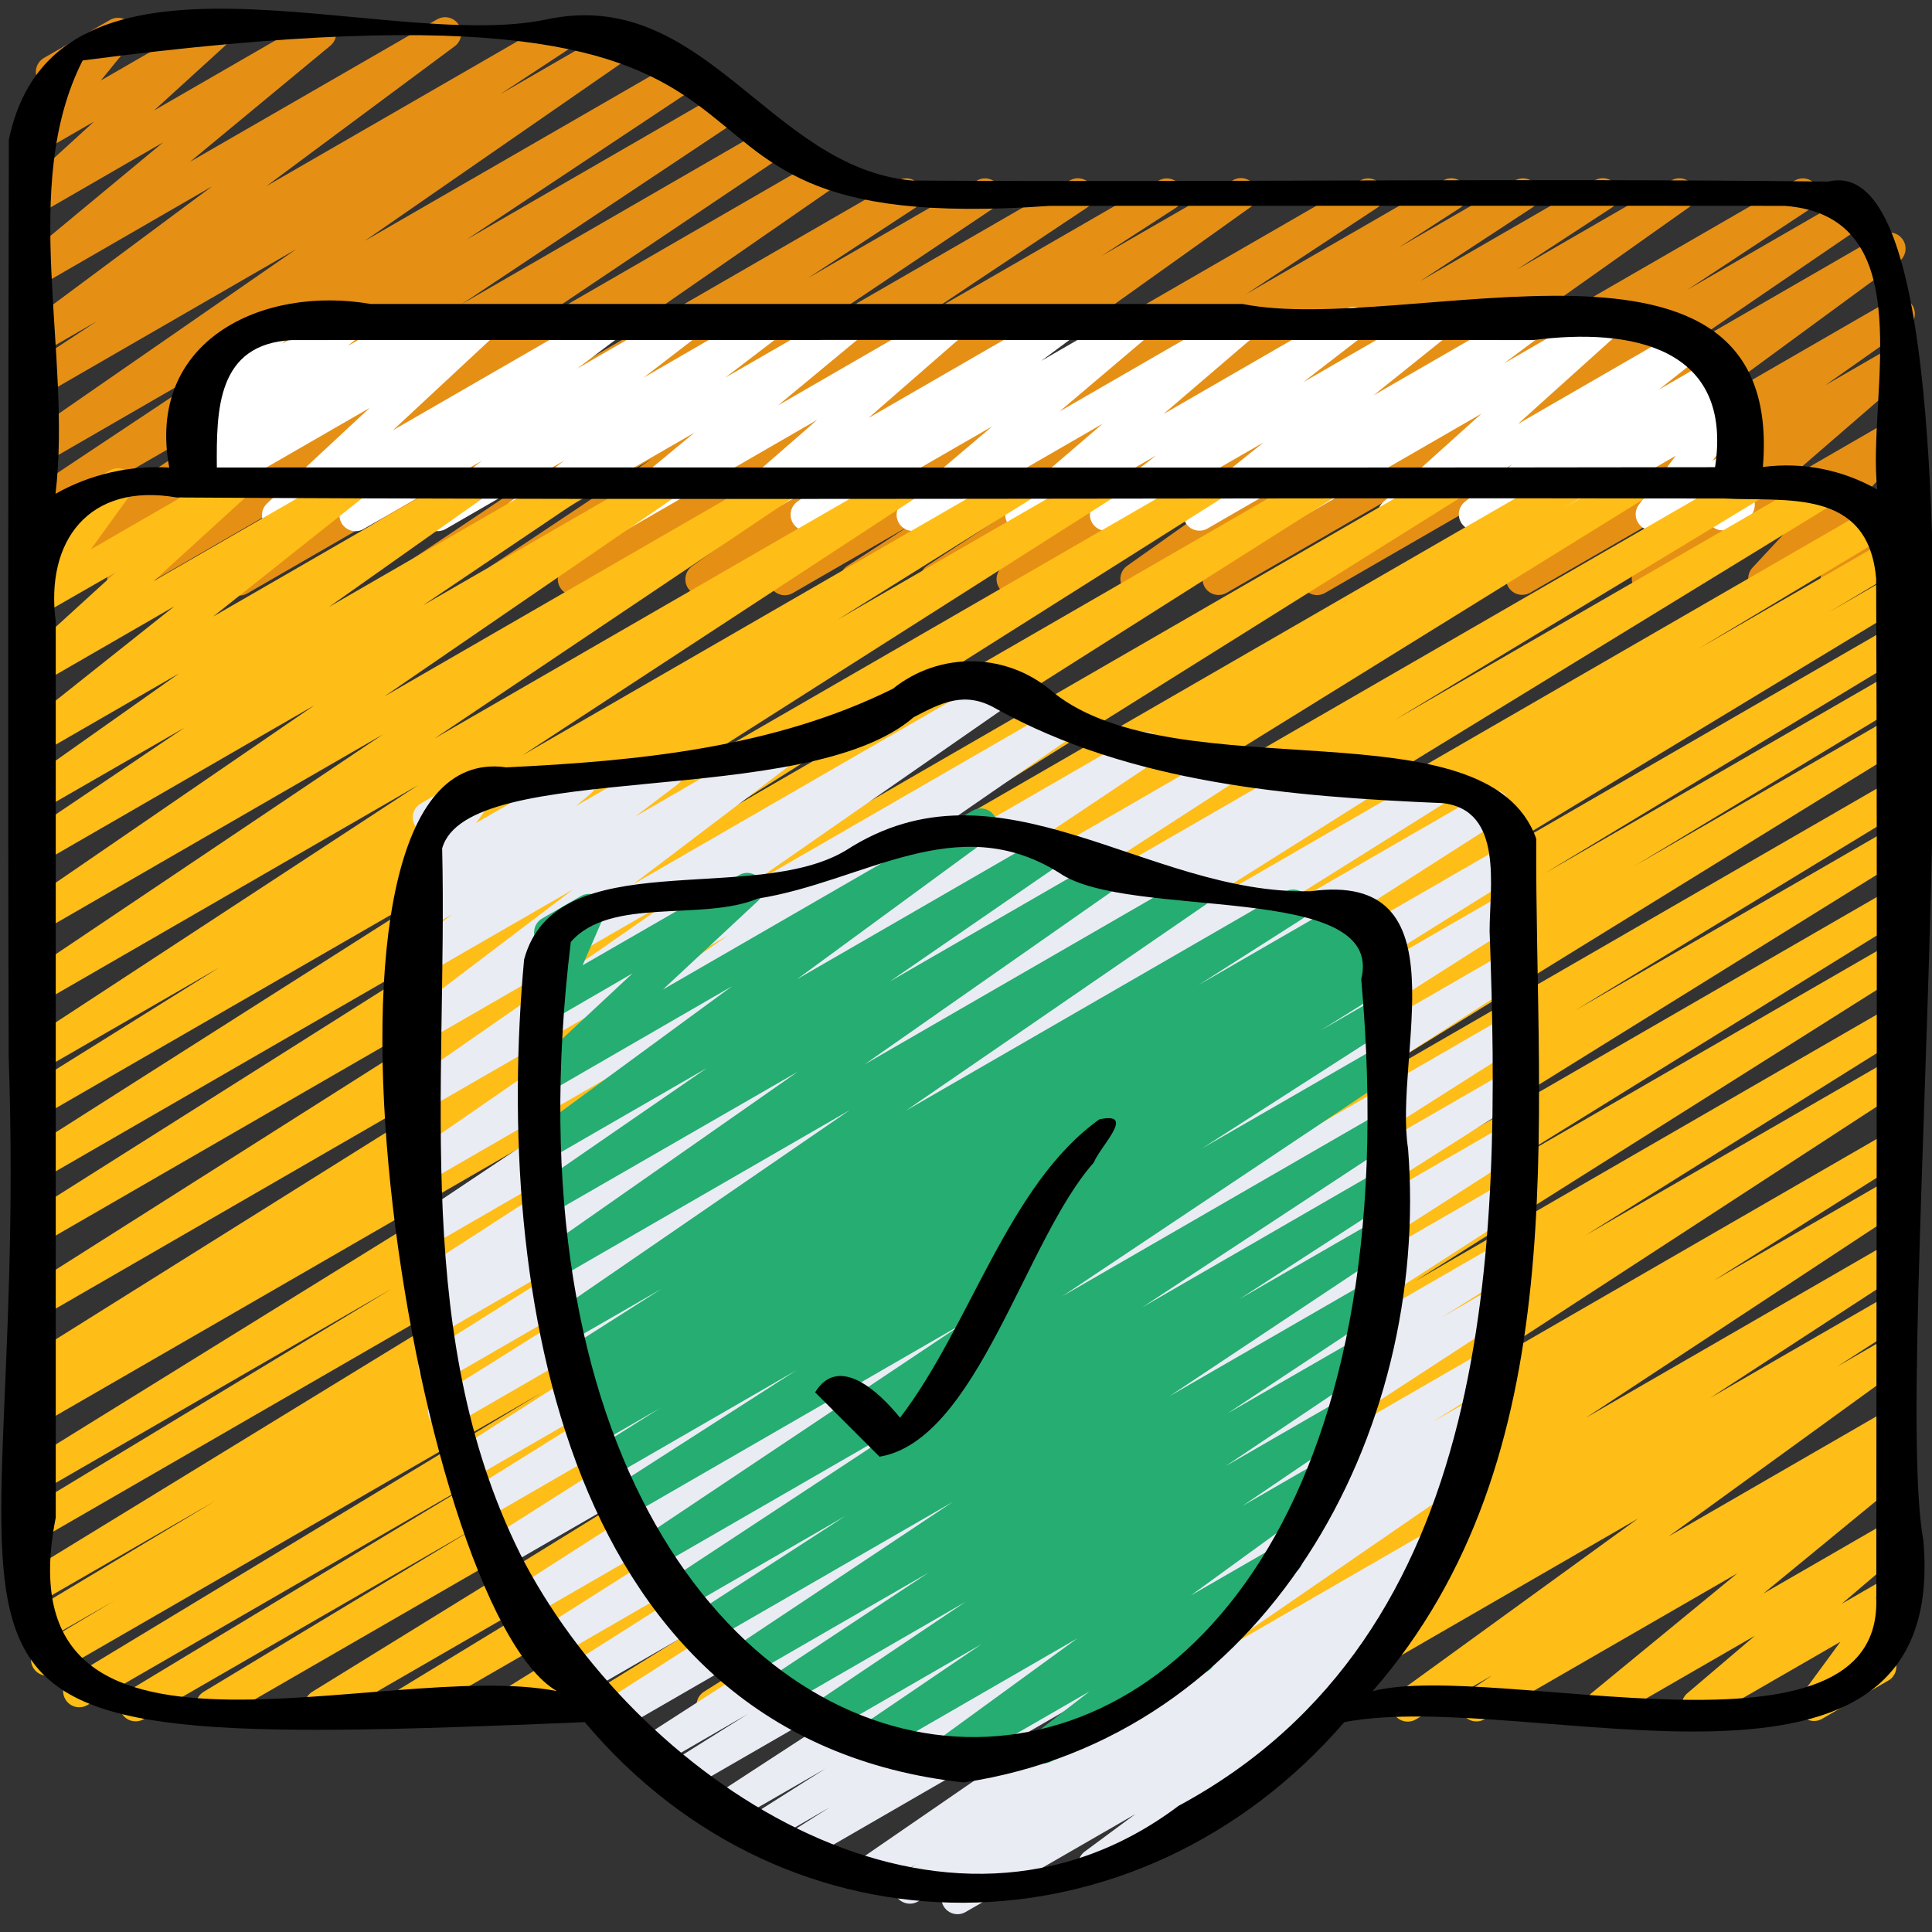 <svg width="56" height="56" viewBox="0 0 56 56" fill="none" xmlns="http://www.w3.org/2000/svg">
<rect x="0" y="0" width="56" height="56" fill="#333333" stroke="none"/>
<g clip-path="url(#clip0_482_369)">
<path d="M3.569 17.267C3.469 17.267 3.372 17.234 3.292 17.175C3.211 17.115 3.152 17.031 3.123 16.936C3.094 16.84 3.097 16.738 3.13 16.644C3.164 16.549 3.227 16.469 3.31 16.413L10.77 11.402L1.195 16.929C1.09 16.989 0.966 17.005 0.849 16.976C0.732 16.946 0.631 16.872 0.567 16.769C0.504 16.667 0.482 16.544 0.508 16.426C0.533 16.308 0.603 16.204 0.703 16.137L8.749 10.779L1.195 15.141C1.09 15.198 0.967 15.214 0.851 15.184C0.735 15.153 0.636 15.08 0.572 14.978C0.509 14.876 0.488 14.754 0.512 14.637C0.537 14.52 0.605 14.416 0.704 14.348L7.439 9.868L1.195 13.475C1.09 13.534 0.968 13.55 0.851 13.521C0.735 13.492 0.635 13.419 0.571 13.318C0.507 13.217 0.484 13.095 0.508 12.977C0.531 12.86 0.598 12.756 0.696 12.687L8.593 7.218L1.195 11.489C1.089 11.553 0.964 11.572 0.844 11.543C0.725 11.513 0.622 11.439 0.558 11.334C0.493 11.23 0.473 11.104 0.5 10.985C0.528 10.865 0.601 10.761 0.705 10.695L2.812 9.308L1.195 10.242C1.092 10.3 0.97 10.317 0.855 10.29C0.74 10.262 0.639 10.191 0.574 10.092C0.509 9.993 0.484 9.873 0.504 9.756C0.525 9.639 0.589 9.535 0.683 9.463L6.15 5.4L1.195 8.261C1.093 8.32 0.974 8.338 0.86 8.312C0.746 8.287 0.645 8.219 0.578 8.123C0.512 8.027 0.483 7.91 0.499 7.794C0.515 7.678 0.574 7.572 0.664 7.498L4.727 4.128L1.195 6.168C1.095 6.223 0.979 6.24 0.868 6.216C0.757 6.192 0.659 6.128 0.591 6.036C0.524 5.944 0.493 5.831 0.503 5.718C0.513 5.605 0.564 5.499 0.647 5.421L2.727 3.523L1.195 4.408C1.1 4.462 0.99 4.481 0.883 4.462C0.776 4.444 0.679 4.388 0.608 4.305C0.538 4.223 0.499 4.118 0.497 4.009C0.496 3.901 0.532 3.795 0.6 3.71L1.54 2.553C1.453 2.558 1.366 2.539 1.289 2.498C1.212 2.457 1.148 2.396 1.103 2.32C1.072 2.267 1.052 2.209 1.044 2.147C1.035 2.086 1.039 2.024 1.055 1.965C1.071 1.905 1.098 1.85 1.136 1.801C1.173 1.752 1.22 1.711 1.273 1.68L3.186 0.579C3.281 0.524 3.391 0.505 3.499 0.523C3.606 0.542 3.704 0.598 3.774 0.68C3.845 0.763 3.884 0.868 3.886 0.977C3.887 1.086 3.85 1.192 3.782 1.277L2.923 2.333L5.998 0.56C6.097 0.505 6.213 0.488 6.324 0.512C6.435 0.536 6.534 0.6 6.601 0.692C6.668 0.783 6.7 0.897 6.69 1.01C6.679 1.123 6.628 1.229 6.546 1.307L4.465 3.202L9.045 0.56C9.146 0.502 9.265 0.484 9.379 0.509C9.493 0.535 9.594 0.602 9.66 0.698C9.727 0.793 9.756 0.911 9.74 1.026C9.725 1.142 9.667 1.248 9.577 1.323L5.507 4.691L12.671 0.56C12.774 0.502 12.896 0.484 13.011 0.512C13.126 0.54 13.226 0.61 13.292 0.71C13.357 0.809 13.382 0.929 13.361 1.046C13.341 1.162 13.277 1.267 13.182 1.339L7.716 5.399L16.103 0.56C16.208 0.501 16.331 0.486 16.448 0.516C16.564 0.546 16.665 0.62 16.728 0.722C16.791 0.825 16.812 0.947 16.787 1.065C16.762 1.183 16.692 1.286 16.593 1.353L14.491 2.736L17.97 0.727C18.074 0.668 18.197 0.652 18.313 0.681C18.429 0.71 18.529 0.783 18.593 0.884C18.657 0.985 18.68 1.107 18.657 1.225C18.633 1.342 18.566 1.446 18.468 1.515L10.57 6.984L19.765 1.68C19.87 1.622 19.993 1.607 20.109 1.637C20.225 1.668 20.324 1.741 20.387 1.843C20.451 1.945 20.472 2.067 20.448 2.184C20.423 2.301 20.355 2.404 20.256 2.473L13.526 6.943L20.946 2.66C21.051 2.601 21.174 2.585 21.29 2.615C21.407 2.645 21.507 2.719 21.57 2.821C21.634 2.922 21.655 3.045 21.631 3.162C21.607 3.28 21.538 3.384 21.439 3.452L13.392 8.809L22.213 3.716C22.318 3.657 22.441 3.641 22.558 3.671C22.674 3.701 22.774 3.774 22.838 3.876C22.901 3.978 22.923 4.101 22.898 4.218C22.874 4.336 22.805 4.439 22.706 4.507L15.253 9.514L23.584 4.704C23.689 4.645 23.812 4.629 23.928 4.658C24.044 4.687 24.144 4.76 24.208 4.861C24.272 4.962 24.295 5.084 24.272 5.202C24.248 5.319 24.181 5.423 24.083 5.492L16.552 10.706L26.047 5.227C26.151 5.17 26.274 5.155 26.39 5.186C26.505 5.216 26.604 5.29 26.667 5.392C26.73 5.493 26.751 5.615 26.726 5.732C26.702 5.849 26.634 5.952 26.536 6.02L23.418 8.061L28.329 5.227C28.434 5.17 28.556 5.156 28.671 5.186C28.786 5.217 28.885 5.29 28.948 5.39C29.01 5.491 29.032 5.612 29.009 5.729C28.986 5.845 28.919 5.948 28.822 6.017L23.725 9.433L31.016 5.227C31.12 5.168 31.244 5.152 31.36 5.182C31.476 5.212 31.576 5.285 31.64 5.387C31.703 5.489 31.725 5.612 31.701 5.729C31.676 5.847 31.607 5.95 31.508 6.018L26.849 9.121L33.6 5.227C33.705 5.17 33.828 5.156 33.943 5.188C34.057 5.219 34.156 5.292 34.218 5.394C34.281 5.496 34.302 5.617 34.278 5.734C34.253 5.85 34.185 5.953 34.087 6.021L31.92 7.423L35.733 5.227C35.837 5.166 35.96 5.147 36.077 5.175C36.194 5.203 36.296 5.275 36.361 5.377C36.426 5.478 36.45 5.6 36.427 5.719C36.404 5.837 36.336 5.941 36.238 6.011L28.467 11.554L39.434 5.227C39.539 5.17 39.661 5.156 39.776 5.187C39.891 5.218 39.99 5.291 40.053 5.392C40.115 5.493 40.137 5.615 40.113 5.731C40.089 5.848 40.022 5.951 39.924 6.019L36.12 8.525L41.84 5.227C41.945 5.168 42.069 5.152 42.185 5.183C42.302 5.213 42.402 5.288 42.465 5.39C42.528 5.493 42.549 5.616 42.523 5.734C42.497 5.852 42.427 5.955 42.327 6.022L40.541 7.176L43.921 5.227C44.026 5.17 44.148 5.155 44.264 5.186C44.379 5.216 44.478 5.29 44.541 5.392C44.604 5.493 44.625 5.615 44.601 5.732C44.576 5.849 44.508 5.952 44.41 6.02L41.16 8.151L46.226 5.227C46.331 5.167 46.456 5.15 46.573 5.18C46.69 5.21 46.791 5.285 46.854 5.388C46.918 5.491 46.939 5.614 46.913 5.733C46.887 5.851 46.816 5.954 46.715 6.021L43.96 7.819L48.45 5.227C48.554 5.169 48.676 5.153 48.791 5.182C48.906 5.211 49.006 5.283 49.07 5.382C49.134 5.482 49.158 5.603 49.136 5.72C49.114 5.837 49.049 5.941 48.953 6.011L41.393 11.366L52.032 5.227C52.137 5.17 52.26 5.155 52.376 5.186C52.491 5.216 52.59 5.29 52.653 5.392C52.715 5.493 52.737 5.615 52.712 5.732C52.688 5.849 52.62 5.952 52.522 6.02L48.907 8.4L53.582 5.701C53.686 5.64 53.81 5.623 53.928 5.651C54.045 5.68 54.147 5.754 54.211 5.856C54.275 5.958 54.298 6.082 54.273 6.2C54.248 6.319 54.178 6.423 54.078 6.491L48.639 10.205L54.534 6.802C54.637 6.743 54.759 6.725 54.876 6.752C54.992 6.78 55.093 6.851 55.158 6.951C55.223 7.051 55.248 7.172 55.226 7.29C55.205 7.407 55.14 7.512 55.043 7.583L48.843 12.133L54.808 8.69C54.912 8.632 55.034 8.616 55.15 8.645C55.266 8.673 55.366 8.745 55.43 8.846C55.494 8.946 55.517 9.067 55.495 9.184C55.473 9.301 55.407 9.406 55.31 9.475L52.902 11.17L54.813 10.067C54.913 10.009 55.032 9.991 55.145 10.016C55.258 10.041 55.358 10.107 55.426 10.201C55.493 10.296 55.523 10.412 55.509 10.527C55.495 10.642 55.439 10.748 55.351 10.824L51.772 13.922L54.819 12.162C54.916 12.106 55.03 12.086 55.141 12.106C55.251 12.127 55.35 12.186 55.42 12.274C55.49 12.362 55.526 12.472 55.522 12.584C55.517 12.696 55.472 12.803 55.395 12.885L53.599 14.815L54.826 14.107C54.92 14.052 55.031 14.032 55.138 14.051C55.245 14.069 55.343 14.124 55.414 14.207C55.484 14.289 55.524 14.394 55.526 14.503C55.528 14.612 55.491 14.718 55.423 14.803L55.061 15.253C55.163 15.253 55.263 15.287 55.344 15.35C55.425 15.412 55.484 15.499 55.51 15.598C55.537 15.697 55.53 15.802 55.491 15.897C55.452 15.992 55.383 16.071 55.294 16.123L53.471 17.174C53.377 17.228 53.266 17.248 53.159 17.23C53.051 17.211 52.954 17.156 52.883 17.073C52.812 16.991 52.772 16.886 52.771 16.777C52.769 16.668 52.805 16.562 52.873 16.477L53.128 16.162L51.372 17.175C51.275 17.231 51.161 17.25 51.052 17.229C50.943 17.208 50.844 17.148 50.775 17.061C50.705 16.974 50.669 16.865 50.673 16.753C50.677 16.642 50.721 16.536 50.797 16.454L52.594 14.522L47.994 17.176C47.894 17.233 47.776 17.25 47.663 17.226C47.551 17.2 47.451 17.135 47.384 17.041C47.318 16.947 47.288 16.831 47.301 16.717C47.314 16.602 47.369 16.497 47.455 16.42L51.033 13.324L44.356 17.178C44.252 17.239 44.128 17.257 44.011 17.229C43.894 17.201 43.792 17.128 43.727 17.026C43.662 16.925 43.639 16.802 43.663 16.684C43.686 16.566 43.755 16.461 43.854 16.392L46.263 14.697L41.963 17.183C41.859 17.242 41.737 17.26 41.621 17.233C41.505 17.205 41.404 17.134 41.339 17.034C41.273 16.934 41.249 16.813 41.27 16.695C41.291 16.578 41.357 16.473 41.453 16.403L47.649 11.854L38.409 17.186C38.304 17.246 38.18 17.264 38.063 17.235C37.945 17.206 37.844 17.133 37.779 17.03C37.715 16.928 37.693 16.805 37.718 16.686C37.742 16.568 37.812 16.464 37.912 16.396L43.352 12.682L35.549 17.187C35.444 17.245 35.32 17.261 35.204 17.231C35.087 17.201 34.987 17.127 34.924 17.024C34.861 16.922 34.84 16.799 34.865 16.682C34.89 16.564 34.959 16.461 35.059 16.393L38.675 14.012L33.174 17.186C33.071 17.246 32.947 17.263 32.831 17.235C32.714 17.206 32.613 17.134 32.548 17.033C32.484 16.932 32.46 16.81 32.483 16.692C32.506 16.575 32.574 16.47 32.671 16.401L40.227 11.048L29.587 17.189C29.481 17.251 29.356 17.268 29.238 17.238C29.12 17.209 29.018 17.134 28.954 17.03C28.891 16.926 28.87 16.802 28.897 16.683C28.924 16.564 28.996 16.46 29.099 16.394L31.864 14.591L27.365 17.19C27.26 17.25 27.136 17.267 27.019 17.237C26.902 17.207 26.801 17.132 26.737 17.029C26.674 16.926 26.653 16.803 26.679 16.685C26.705 16.567 26.776 16.463 26.876 16.396L30.126 14.266L25.059 17.191C24.953 17.256 24.827 17.276 24.706 17.247C24.586 17.218 24.482 17.142 24.417 17.037C24.353 16.931 24.333 16.804 24.362 16.684C24.391 16.564 24.466 16.46 24.572 16.395L26.354 15.242L22.975 17.193C22.87 17.252 22.746 17.268 22.63 17.238C22.514 17.207 22.413 17.133 22.35 17.031C22.287 16.929 22.266 16.806 22.291 16.688C22.316 16.571 22.386 16.467 22.485 16.4L26.288 13.892L20.568 17.194C20.464 17.255 20.341 17.273 20.224 17.245C20.106 17.218 20.005 17.145 19.939 17.044C19.874 16.943 19.851 16.82 19.874 16.702C19.897 16.584 19.965 16.479 20.063 16.41L27.831 10.864L16.863 17.196C16.757 17.255 16.634 17.27 16.517 17.24C16.4 17.209 16.3 17.135 16.237 17.032C16.174 16.93 16.153 16.806 16.179 16.689C16.205 16.571 16.275 16.468 16.375 16.401L18.54 14.995L14.727 17.197C14.622 17.256 14.498 17.273 14.381 17.244C14.264 17.214 14.164 17.14 14.1 17.037C14.036 16.935 14.015 16.812 14.04 16.694C14.065 16.576 14.135 16.472 14.235 16.404L18.888 13.304L12.143 17.199C12.038 17.259 11.914 17.277 11.796 17.248C11.678 17.218 11.577 17.145 11.513 17.042C11.449 16.939 11.427 16.816 11.452 16.697C11.478 16.579 11.548 16.475 11.649 16.407L16.751 12.987L9.453 17.2C9.348 17.259 9.223 17.276 9.106 17.246C8.989 17.216 8.888 17.142 8.825 17.039C8.761 16.936 8.74 16.812 8.766 16.694C8.792 16.576 8.863 16.472 8.964 16.405L12.078 14.367L7.168 17.201C7.064 17.26 6.941 17.277 6.825 17.248C6.709 17.218 6.608 17.146 6.544 17.045C6.48 16.944 6.458 16.822 6.481 16.704C6.504 16.587 6.572 16.483 6.67 16.414L14.194 11.2L3.802 17.203C3.732 17.245 3.651 17.267 3.569 17.267Z" fill="#E59015"/>
<path d="M8.059 15.4C7.966 15.4 7.874 15.372 7.797 15.319C7.719 15.267 7.659 15.192 7.625 15.104C7.59 15.017 7.583 14.922 7.604 14.83C7.625 14.739 7.672 14.656 7.741 14.592L10.715 11.823L5.861 14.623C5.758 14.681 5.637 14.698 5.521 14.671C5.406 14.643 5.306 14.572 5.241 14.473C5.176 14.374 5.151 14.254 5.171 14.137C5.191 14.02 5.255 13.916 5.35 13.844L5.676 13.602C5.576 13.612 5.476 13.589 5.391 13.539C5.305 13.488 5.237 13.41 5.199 13.318C5.16 13.226 5.152 13.124 5.175 13.027C5.199 12.93 5.253 12.843 5.329 12.779L5.766 12.415C5.668 12.444 5.563 12.438 5.468 12.401C5.372 12.364 5.292 12.296 5.239 12.209C5.186 12.121 5.163 12.018 5.174 11.917C5.185 11.815 5.229 11.72 5.3 11.645L5.989 10.916C5.895 10.877 5.817 10.808 5.767 10.72C5.705 10.613 5.689 10.485 5.721 10.366C5.752 10.247 5.83 10.145 5.937 10.083L7.85 8.979C7.947 8.923 8.061 8.904 8.171 8.926C8.28 8.947 8.379 9.007 8.448 9.095C8.517 9.182 8.553 9.292 8.548 9.404C8.544 9.515 8.499 9.622 8.422 9.703L8.18 9.961L9.917 8.96C10.018 8.903 10.136 8.886 10.249 8.912C10.363 8.937 10.462 9.004 10.528 9.099C10.595 9.194 10.624 9.311 10.609 9.426C10.594 9.541 10.537 9.646 10.449 9.722L10.075 10.031L11.935 8.96C12.038 8.902 12.159 8.884 12.274 8.912C12.39 8.94 12.49 9.01 12.555 9.11C12.62 9.209 12.645 9.329 12.625 9.446C12.605 9.562 12.541 9.667 12.446 9.739L12.402 9.771L13.808 8.96C13.907 8.902 14.025 8.882 14.138 8.905C14.251 8.928 14.351 8.992 14.42 9.085C14.489 9.178 14.52 9.293 14.509 9.408C14.498 9.522 14.445 9.629 14.359 9.707L11.387 12.473L17.475 8.96C17.578 8.902 17.698 8.886 17.813 8.914C17.928 8.941 18.027 9.011 18.093 9.11C18.157 9.208 18.183 9.327 18.164 9.444C18.144 9.56 18.081 9.665 17.988 9.737L16.726 10.686L19.713 8.96C19.816 8.902 19.936 8.886 20.05 8.913C20.165 8.94 20.265 9.01 20.33 9.108C20.395 9.205 20.421 9.324 20.403 9.44C20.384 9.556 20.323 9.661 20.23 9.734L18.652 10.947L22.091 8.96C22.194 8.902 22.314 8.886 22.428 8.913C22.543 8.94 22.643 9.01 22.708 9.108C22.773 9.205 22.799 9.324 22.781 9.44C22.762 9.556 22.701 9.661 22.608 9.734L21.021 10.947L24.469 8.96C24.57 8.903 24.689 8.886 24.803 8.911C24.916 8.937 25.015 9.004 25.082 9.1C25.148 9.195 25.177 9.312 25.162 9.427C25.147 9.542 25.089 9.648 25 9.723L22.55 11.752L27.386 8.96C27.486 8.903 27.604 8.885 27.717 8.909C27.83 8.934 27.93 9 27.997 9.094C28.064 9.188 28.094 9.303 28.081 9.418C28.068 9.533 28.013 9.639 27.926 9.715L25.17 12.118L30.642 8.96C30.745 8.902 30.867 8.884 30.982 8.912C31.098 8.94 31.198 9.01 31.263 9.11C31.328 9.209 31.353 9.329 31.333 9.446C31.312 9.562 31.248 9.667 31.154 9.739L30.18 10.461L32.781 8.96C32.881 8.903 33 8.885 33.113 8.91C33.227 8.935 33.326 9.002 33.393 9.097C33.46 9.192 33.489 9.308 33.475 9.423C33.46 9.539 33.404 9.644 33.315 9.72L30.712 11.926L35.851 8.96C35.952 8.903 36.07 8.885 36.183 8.911C36.296 8.936 36.395 9.002 36.462 9.096C36.529 9.191 36.559 9.307 36.545 9.422C36.531 9.536 36.475 9.642 36.388 9.718L33.723 12.002L38.994 8.96C39.096 8.9 39.218 8.882 39.333 8.909C39.449 8.935 39.55 9.005 39.616 9.103C39.682 9.201 39.708 9.321 39.689 9.438C39.67 9.555 39.608 9.661 39.514 9.733L37.774 11.079L41.447 8.96C41.549 8.903 41.669 8.885 41.783 8.912C41.896 8.938 41.996 9.006 42.062 9.103C42.128 9.199 42.156 9.317 42.139 9.432C42.123 9.548 42.063 9.653 41.973 9.727L39.812 11.46L44.147 8.96C44.25 8.902 44.371 8.885 44.486 8.913C44.601 8.941 44.701 9.011 44.766 9.11C44.831 9.208 44.856 9.328 44.836 9.445C44.816 9.561 44.753 9.666 44.659 9.738L43.588 10.537L46.319 8.96C46.418 8.906 46.533 8.89 46.644 8.915C46.754 8.94 46.851 9.004 46.918 9.095C46.985 9.186 47.016 9.298 47.006 9.411C46.996 9.523 46.946 9.629 46.865 9.707L43.999 12.288L48.928 9.443C49.03 9.385 49.15 9.368 49.264 9.395C49.378 9.422 49.478 9.491 49.543 9.588C49.609 9.685 49.636 9.803 49.618 9.918C49.601 10.034 49.541 10.139 49.45 10.213L48.078 11.297L49.758 10.326C49.86 10.266 49.981 10.248 50.097 10.274C50.213 10.3 50.314 10.369 50.381 10.467C50.447 10.565 50.474 10.685 50.455 10.802C50.437 10.919 50.374 11.025 50.281 11.098L50.044 11.284L50.092 11.257C50.185 11.204 50.294 11.184 50.4 11.202C50.505 11.219 50.602 11.273 50.673 11.353C50.744 11.433 50.785 11.536 50.79 11.643C50.794 11.75 50.762 11.855 50.698 11.941L49.635 13.357L50.152 13.057C50.233 13.01 50.327 12.989 50.421 12.996C50.514 13.003 50.604 13.038 50.677 13.097C50.751 13.155 50.805 13.235 50.832 13.325C50.86 13.415 50.859 13.511 50.831 13.601L50.632 14.234C50.703 14.275 50.761 14.334 50.801 14.404C50.863 14.511 50.88 14.639 50.847 14.758C50.816 14.877 50.737 14.979 50.631 15.041L50.164 15.31C50.083 15.357 49.989 15.378 49.895 15.371C49.801 15.364 49.712 15.329 49.638 15.27C49.565 15.212 49.511 15.132 49.483 15.042C49.456 14.952 49.456 14.856 49.484 14.766L49.578 14.464L48.111 15.31C48.018 15.364 47.91 15.384 47.803 15.367C47.697 15.35 47.6 15.296 47.529 15.216C47.458 15.136 47.416 15.033 47.412 14.925C47.407 14.818 47.44 14.712 47.505 14.626L48.571 13.211L44.931 15.312C44.829 15.371 44.708 15.389 44.594 15.362C44.479 15.336 44.379 15.267 44.313 15.17C44.246 15.072 44.22 14.954 44.237 14.837C44.255 14.721 44.316 14.616 44.408 14.542L44.644 14.356L42.984 15.313C42.882 15.372 42.761 15.39 42.647 15.363C42.532 15.337 42.432 15.268 42.366 15.171C42.3 15.073 42.273 14.954 42.29 14.838C42.308 14.722 42.369 14.617 42.461 14.543L43.839 13.459L40.622 15.315C40.523 15.369 40.408 15.385 40.297 15.361C40.187 15.336 40.09 15.272 40.023 15.181C39.956 15.089 39.925 14.977 39.935 14.864C39.945 14.752 39.995 14.647 40.076 14.569L42.942 11.989L37.168 15.322C37.065 15.38 36.944 15.397 36.829 15.369C36.714 15.341 36.614 15.271 36.549 15.172C36.484 15.073 36.459 14.954 36.479 14.837C36.498 14.721 36.562 14.616 36.656 14.544L37.73 13.742L34.993 15.323C34.891 15.379 34.772 15.396 34.659 15.369C34.545 15.342 34.446 15.274 34.38 15.178C34.315 15.082 34.287 14.965 34.304 14.85C34.32 14.735 34.379 14.63 34.468 14.556L36.627 12.822L32.293 15.321C32.191 15.38 32.07 15.399 31.954 15.372C31.838 15.346 31.737 15.276 31.671 15.178C31.605 15.08 31.579 14.96 31.598 14.843C31.617 14.726 31.68 14.62 31.773 14.548L33.512 13.201L29.837 15.323C29.736 15.381 29.617 15.399 29.503 15.374C29.39 15.35 29.29 15.283 29.222 15.188C29.155 15.093 29.126 14.976 29.14 14.861C29.155 14.745 29.212 14.639 29.3 14.564L31.964 12.28L26.693 15.325C26.592 15.384 26.473 15.404 26.358 15.379C26.243 15.354 26.142 15.287 26.074 15.192C26.007 15.096 25.978 14.978 25.993 14.861C26.009 14.745 26.067 14.639 26.158 14.564L28.762 12.357L23.613 15.326C23.51 15.385 23.389 15.402 23.273 15.374C23.158 15.347 23.058 15.276 22.993 15.177C22.928 15.078 22.903 14.958 22.923 14.841C22.943 14.724 23.007 14.619 23.102 14.548L24.078 13.824L21.472 15.327C21.372 15.386 21.253 15.405 21.14 15.38C21.026 15.356 20.925 15.29 20.858 15.195C20.79 15.101 20.76 14.985 20.774 14.869C20.788 14.754 20.844 14.647 20.932 14.571L23.687 12.169L18.212 15.33C18.111 15.39 17.991 15.409 17.876 15.384C17.761 15.358 17.66 15.291 17.593 15.195C17.526 15.098 17.497 14.98 17.514 14.864C17.53 14.747 17.589 14.641 17.68 14.567L20.131 12.539L15.292 15.332C15.189 15.39 15.069 15.406 14.954 15.379C14.84 15.352 14.74 15.282 14.675 15.185C14.61 15.087 14.584 14.968 14.602 14.852C14.621 14.736 14.682 14.631 14.775 14.558L16.361 13.345L12.913 15.336C12.81 15.393 12.69 15.41 12.575 15.383C12.461 15.356 12.361 15.286 12.296 15.188C12.23 15.091 12.204 14.972 12.223 14.856C12.242 14.739 12.303 14.635 12.396 14.562L13.973 13.353L10.537 15.335C10.434 15.394 10.313 15.411 10.198 15.384C10.082 15.357 9.982 15.286 9.916 15.188C9.851 15.089 9.825 14.969 9.845 14.852C9.865 14.735 9.929 14.63 10.023 14.558L11.289 13.606L8.293 15.336C8.222 15.378 8.142 15.4 8.059 15.4Z" fill="white"/>
<path d="M6.143 49.905C6.041 49.906 5.942 49.872 5.86 49.81C5.779 49.749 5.72 49.662 5.693 49.564C5.665 49.466 5.671 49.361 5.708 49.267C5.746 49.172 5.814 49.092 5.901 49.039L13.814 44.264L4.149 49.84C4.043 49.896 3.92 49.909 3.804 49.876C3.689 49.844 3.591 49.768 3.53 49.665C3.469 49.561 3.45 49.439 3.477 49.322C3.504 49.205 3.575 49.103 3.675 49.037L14.152 42.71L2.52 49.429C2.414 49.487 2.29 49.501 2.173 49.469C2.057 49.437 1.957 49.361 1.896 49.257C1.834 49.153 1.816 49.029 1.843 48.912C1.871 48.794 1.944 48.692 2.045 48.627L15.695 40.37L1.602 48.506C1.549 48.537 1.491 48.558 1.43 48.566C1.369 48.575 1.308 48.571 1.248 48.556C1.189 48.54 1.133 48.514 1.084 48.477C1.035 48.44 0.994 48.393 0.963 48.341C0.932 48.288 0.912 48.229 0.903 48.169C0.895 48.108 0.898 48.046 0.914 47.987C0.929 47.928 0.956 47.872 0.993 47.823C1.03 47.774 1.076 47.733 1.129 47.702L3.318 46.395L1.248 47.584C1.142 47.641 1.018 47.655 0.902 47.622C0.786 47.59 0.687 47.513 0.626 47.41C0.565 47.306 0.546 47.182 0.574 47.065C0.602 46.948 0.674 46.846 0.775 46.781L6.223 43.514L1.195 46.415C1.089 46.471 0.965 46.485 0.85 46.453C0.734 46.42 0.635 46.345 0.574 46.241C0.513 46.138 0.493 46.015 0.52 45.898C0.548 45.781 0.619 45.679 0.719 45.613L21.944 32.616L1.195 44.596C1.089 44.653 0.965 44.668 0.848 44.636C0.732 44.603 0.632 44.527 0.571 44.423C0.509 44.319 0.49 44.196 0.518 44.078C0.546 43.96 0.618 43.858 0.72 43.793L11.36 37.353L1.195 43.225C1.089 43.282 0.966 43.296 0.851 43.264C0.735 43.232 0.636 43.156 0.575 43.053C0.513 42.951 0.494 42.828 0.52 42.711C0.546 42.594 0.617 42.492 0.716 42.426L21.482 29.567L1.195 41.279C1.088 41.342 0.961 41.36 0.841 41.329C0.721 41.298 0.619 41.221 0.556 41.114C0.493 41.008 0.475 40.88 0.506 40.76C0.537 40.641 0.614 40.538 0.721 40.475L1.194 40.195C1.087 40.259 0.959 40.277 0.838 40.246C0.717 40.215 0.614 40.138 0.55 40.031C0.487 39.923 0.468 39.795 0.499 39.675C0.53 39.554 0.607 39.45 0.714 39.387L19.909 27.365L1.195 38.173C1.09 38.231 0.966 38.246 0.849 38.215C0.733 38.184 0.633 38.109 0.571 38.006C0.509 37.903 0.489 37.78 0.515 37.662C0.541 37.545 0.612 37.442 0.713 37.375L19.084 25.726L1.195 36.055C1.089 36.114 0.965 36.13 0.848 36.099C0.73 36.068 0.63 35.992 0.567 35.889C0.505 35.785 0.485 35.661 0.512 35.542C0.54 35.424 0.612 35.322 0.714 35.256L15.129 26.149L1.195 34.194C1.089 34.254 0.964 34.271 0.847 34.24C0.729 34.21 0.628 34.134 0.564 34.03C0.501 33.926 0.481 33.802 0.509 33.683C0.536 33.564 0.609 33.461 0.712 33.396L13.481 25.276L1.195 32.364C1.089 32.423 0.965 32.438 0.848 32.406C0.732 32.375 0.632 32.299 0.57 32.196C0.508 32.092 0.488 31.968 0.515 31.851C0.542 31.733 0.614 31.63 0.715 31.564L6.359 28.042L1.195 31.023C1.09 31.079 0.968 31.093 0.854 31.061C0.739 31.03 0.641 30.957 0.579 30.856C0.516 30.755 0.495 30.634 0.519 30.517C0.543 30.401 0.61 30.298 0.707 30.23L12.123 22.756L1.195 29.064C1.09 29.125 0.966 29.142 0.848 29.113C0.731 29.084 0.629 29.01 0.565 28.907C0.501 28.805 0.479 28.681 0.505 28.562C0.53 28.444 0.601 28.34 0.701 28.273L11.098 21.288L1.195 27.004C1.091 27.064 0.967 27.081 0.851 27.052C0.734 27.023 0.633 26.95 0.569 26.848C0.505 26.746 0.482 26.624 0.506 26.506C0.53 26.388 0.599 26.284 0.698 26.215L9.118 20.44L1.195 25.013C1.091 25.071 0.968 25.087 0.852 25.057C0.736 25.027 0.637 24.954 0.573 24.852C0.51 24.751 0.488 24.629 0.512 24.512C0.536 24.395 0.603 24.291 0.701 24.223L5.346 21.093L1.195 23.484C1.091 23.544 0.968 23.561 0.852 23.533C0.735 23.504 0.634 23.432 0.569 23.331C0.504 23.23 0.481 23.108 0.504 22.99C0.527 22.872 0.594 22.768 0.692 22.699L5.192 19.519L1.195 21.826C1.093 21.884 0.973 21.902 0.859 21.875C0.744 21.849 0.644 21.78 0.578 21.683C0.512 21.586 0.485 21.468 0.502 21.352C0.52 21.236 0.58 21.131 0.672 21.057L5.048 17.578L1.195 19.802C1.096 19.857 0.98 19.874 0.869 19.85C0.757 19.826 0.659 19.762 0.592 19.67C0.524 19.578 0.493 19.465 0.503 19.352C0.513 19.239 0.565 19.133 0.647 19.055L3.354 16.588L1.195 17.827C1.103 17.881 0.994 17.902 0.888 17.885C0.782 17.867 0.685 17.814 0.615 17.733C0.543 17.654 0.501 17.552 0.496 17.446C0.491 17.339 0.522 17.234 0.585 17.147L1.749 15.547H1.74C1.634 15.603 1.509 15.616 1.394 15.582C1.278 15.549 1.18 15.472 1.12 15.367C1.06 15.263 1.042 15.14 1.071 15.023C1.099 14.906 1.172 14.805 1.274 14.74L3.187 13.635C3.279 13.582 3.388 13.562 3.493 13.579C3.598 13.596 3.695 13.648 3.766 13.727C3.838 13.807 3.88 13.909 3.886 14.015C3.891 14.122 3.86 14.227 3.797 14.314L2.633 15.924L6.616 13.627C6.715 13.571 6.831 13.554 6.943 13.578C7.054 13.603 7.152 13.666 7.219 13.758C7.287 13.85 7.318 13.963 7.308 14.076C7.298 14.19 7.246 14.295 7.164 14.373L4.457 16.841L10.029 13.627C10.131 13.567 10.252 13.549 10.367 13.575C10.482 13.601 10.583 13.67 10.649 13.767C10.716 13.865 10.743 13.984 10.725 14.1C10.707 14.217 10.646 14.322 10.554 14.396L6.177 17.872L13.534 13.627C13.637 13.569 13.759 13.553 13.874 13.582C13.99 13.611 14.089 13.682 14.154 13.782C14.218 13.882 14.241 14.003 14.22 14.12C14.198 14.236 14.133 14.341 14.037 14.411L9.534 17.594L16.407 13.627C16.512 13.571 16.634 13.557 16.748 13.587C16.862 13.617 16.961 13.69 17.024 13.791C17.087 13.891 17.109 14.011 17.086 14.128C17.063 14.244 16.997 14.347 16.901 14.416L12.26 17.547L19.056 13.627C19.16 13.569 19.283 13.554 19.398 13.584C19.513 13.613 19.613 13.686 19.676 13.786C19.74 13.887 19.762 14.008 19.739 14.125C19.717 14.241 19.65 14.345 19.554 14.414L11.136 20.189L22.503 13.627C22.608 13.567 22.731 13.55 22.848 13.58C22.965 13.609 23.066 13.682 23.13 13.785C23.194 13.887 23.216 14.009 23.191 14.127C23.166 14.245 23.097 14.349 22.998 14.417L12.601 21.402L26.072 13.627C26.177 13.571 26.299 13.557 26.414 13.588C26.528 13.62 26.627 13.693 26.689 13.794C26.751 13.895 26.772 14.016 26.748 14.133C26.724 14.249 26.657 14.352 26.56 14.42L15.148 21.89L29.465 13.627C29.57 13.569 29.694 13.555 29.81 13.587C29.926 13.618 30.025 13.694 30.087 13.796C30.149 13.899 30.169 14.022 30.142 14.139C30.116 14.257 30.046 14.359 29.945 14.426L24.291 17.955L31.789 13.627C31.894 13.57 32.017 13.555 32.133 13.586C32.249 13.618 32.348 13.693 32.41 13.795C32.472 13.897 32.493 14.02 32.467 14.137C32.441 14.254 32.372 14.357 32.272 14.424L19.507 22.546L34.957 13.627C35.062 13.569 35.186 13.554 35.302 13.585C35.419 13.616 35.519 13.691 35.581 13.794C35.643 13.897 35.663 14.02 35.637 14.138C35.61 14.255 35.54 14.358 35.439 14.425L21.022 23.53L38.18 13.627C38.286 13.57 38.409 13.555 38.525 13.586C38.64 13.618 38.739 13.693 38.802 13.795C38.864 13.897 38.884 14.02 38.858 14.137C38.833 14.254 38.763 14.357 38.664 14.424L20.288 26.069L41.844 13.627C41.949 13.567 42.074 13.552 42.191 13.583C42.308 13.614 42.409 13.689 42.471 13.793C42.534 13.897 42.554 14.021 42.526 14.139C42.499 14.257 42.427 14.36 42.325 14.426L23.142 26.441L45.342 13.627C45.448 13.567 45.574 13.552 45.691 13.584C45.809 13.616 45.909 13.692 45.971 13.797C46.033 13.902 46.051 14.027 46.022 14.145C45.993 14.264 45.919 14.366 45.816 14.43L45.317 14.73L47.227 13.627C47.333 13.57 47.456 13.557 47.572 13.589C47.687 13.621 47.786 13.696 47.847 13.799C47.909 13.901 47.929 14.024 47.902 14.141C47.876 14.258 47.806 14.36 47.706 14.427L26.948 27.28L50.601 13.627C50.707 13.569 50.832 13.555 50.948 13.587C51.065 13.619 51.164 13.695 51.226 13.799C51.287 13.903 51.306 14.027 51.278 14.144C51.25 14.262 51.178 14.364 51.076 14.429L40.436 20.863L52.788 13.732C52.894 13.675 53.018 13.662 53.133 13.694C53.249 13.726 53.348 13.802 53.409 13.905C53.471 14.009 53.49 14.132 53.463 14.249C53.435 14.366 53.364 14.468 53.264 14.534L32.037 27.533L54.236 14.715C54.343 14.658 54.467 14.644 54.583 14.677C54.699 14.71 54.798 14.786 54.859 14.889C54.92 14.993 54.939 15.117 54.911 15.234C54.883 15.351 54.811 15.453 54.71 15.519L49.244 18.797L54.702 15.646C54.808 15.589 54.932 15.576 55.049 15.608C55.165 15.641 55.264 15.717 55.325 15.821C55.386 15.925 55.404 16.048 55.377 16.166C55.349 16.283 55.277 16.385 55.175 16.45L53.006 17.748L54.806 16.707C54.912 16.644 55.04 16.626 55.16 16.656C55.279 16.687 55.382 16.764 55.445 16.871C55.508 16.977 55.526 17.105 55.495 17.225C55.465 17.345 55.387 17.447 55.281 17.51L41.655 25.76L54.806 18.163C54.912 18.105 55.036 18.091 55.153 18.123C55.269 18.155 55.369 18.231 55.43 18.335C55.492 18.439 55.511 18.563 55.483 18.68C55.455 18.798 55.383 18.9 55.281 18.965L44.777 25.312L54.806 19.525C54.912 19.468 55.036 19.453 55.153 19.485C55.269 19.518 55.369 19.594 55.43 19.698C55.492 19.802 55.511 19.925 55.483 20.043C55.455 20.161 55.383 20.263 55.281 20.328L47.384 25.096L54.806 20.804C54.912 20.747 55.036 20.732 55.152 20.764C55.268 20.796 55.367 20.872 55.429 20.975C55.491 21.078 55.51 21.202 55.483 21.319C55.456 21.437 55.385 21.539 55.284 21.605L36.617 33.124L54.806 22.624C54.912 22.566 55.036 22.552 55.153 22.584C55.269 22.616 55.369 22.692 55.43 22.796C55.492 22.9 55.511 23.024 55.483 23.142C55.455 23.259 55.383 23.361 55.281 23.427L45.667 29.282L54.801 24.009C54.907 23.953 55.03 23.939 55.146 23.971C55.261 24.003 55.36 24.078 55.421 24.181C55.483 24.284 55.503 24.406 55.476 24.523C55.45 24.64 55.38 24.742 55.28 24.809L39.652 34.516L54.801 25.77C54.907 25.713 55.031 25.699 55.147 25.73C55.263 25.762 55.363 25.838 55.424 25.941C55.486 26.045 55.505 26.168 55.478 26.285C55.451 26.403 55.38 26.505 55.279 26.571L43.576 33.817L54.806 27.334C54.911 27.274 55.036 27.259 55.153 27.29C55.27 27.321 55.371 27.396 55.434 27.5C55.496 27.604 55.516 27.728 55.489 27.846C55.461 27.964 55.389 28.067 55.287 28.133L41.027 37.129L54.806 29.174C54.911 29.119 55.034 29.105 55.149 29.137C55.264 29.169 55.362 29.244 55.424 29.347C55.485 29.449 55.505 29.571 55.479 29.687C55.454 29.804 55.384 29.906 55.285 29.973L45.967 35.801L54.806 30.699C54.911 30.643 55.033 30.629 55.148 30.66C55.263 30.691 55.362 30.765 55.424 30.866C55.487 30.968 55.508 31.089 55.483 31.206C55.459 31.323 55.391 31.425 55.293 31.494L41.721 40.331L54.806 32.778C54.911 32.718 55.036 32.703 55.153 32.734C55.27 32.765 55.371 32.84 55.434 32.944C55.496 33.048 55.516 33.172 55.489 33.29C55.461 33.408 55.389 33.511 55.287 33.577L49.676 37.117L54.809 34.155C54.914 34.097 55.038 34.081 55.154 34.111C55.271 34.141 55.371 34.215 55.434 34.317C55.498 34.42 55.519 34.542 55.494 34.66C55.469 34.778 55.399 34.881 55.3 34.949L45.966 41.096L54.81 35.99C54.916 35.932 55.039 35.917 55.155 35.948C55.271 35.978 55.37 36.053 55.433 36.155C55.496 36.257 55.517 36.379 55.492 36.497C55.467 36.614 55.398 36.717 55.299 36.785L49.574 40.518L54.81 37.496C54.916 37.439 55.039 37.424 55.154 37.455C55.27 37.486 55.369 37.56 55.431 37.662C55.494 37.764 55.514 37.887 55.489 38.004C55.464 38.12 55.395 38.223 55.297 38.291L53.257 39.608L54.81 38.711C54.914 38.651 55.036 38.634 55.153 38.662C55.269 38.69 55.37 38.762 55.434 38.862C55.499 38.962 55.523 39.083 55.502 39.201C55.48 39.318 55.414 39.423 55.317 39.493L48.367 44.533L54.807 40.813C54.911 40.754 55.035 40.738 55.151 40.768C55.267 40.798 55.368 40.871 55.431 40.973C55.495 41.075 55.516 41.198 55.492 41.315C55.467 41.433 55.398 41.536 55.3 41.604L54.578 42.089L54.807 41.957C54.908 41.899 55.027 41.882 55.141 41.908C55.255 41.934 55.355 42.001 55.421 42.097C55.488 42.193 55.516 42.31 55.5 42.426C55.484 42.541 55.426 42.647 55.336 42.721L51.11 46.192L54.807 44.058C54.907 44.001 55.026 43.983 55.139 44.008C55.252 44.033 55.352 44.1 55.419 44.195C55.485 44.289 55.515 44.405 55.501 44.52C55.486 44.635 55.43 44.741 55.343 44.817L53.383 46.487L54.804 45.667C54.897 45.614 55.005 45.594 55.11 45.611C55.216 45.628 55.312 45.681 55.383 45.76C55.455 45.84 55.497 45.941 55.502 46.048C55.508 46.155 55.476 46.26 55.413 46.347L54.274 47.901C54.382 47.84 54.51 47.826 54.629 47.86C54.748 47.894 54.848 47.973 54.908 48.082C54.969 48.19 54.983 48.317 54.949 48.437C54.915 48.556 54.836 48.656 54.727 48.716L52.814 49.821C52.721 49.875 52.613 49.895 52.507 49.878C52.401 49.861 52.305 49.808 52.233 49.729C52.162 49.649 52.12 49.547 52.115 49.44C52.109 49.333 52.141 49.227 52.205 49.141L53.345 47.589L49.442 49.84C49.341 49.897 49.223 49.915 49.11 49.89C48.997 49.864 48.898 49.798 48.831 49.704C48.764 49.609 48.735 49.493 48.748 49.379C48.762 49.264 48.818 49.158 48.905 49.082L50.867 47.413L46.66 49.84C46.558 49.898 46.439 49.915 46.325 49.889C46.212 49.864 46.112 49.796 46.045 49.7C45.979 49.604 45.951 49.487 45.967 49.371C45.982 49.256 46.041 49.15 46.13 49.076L50.356 45.605L43.017 49.84C42.912 49.897 42.79 49.911 42.675 49.881C42.561 49.85 42.462 49.777 42.399 49.676C42.336 49.576 42.314 49.455 42.337 49.338C42.361 49.222 42.427 49.118 42.524 49.05L43.246 48.564L41.035 49.84C40.932 49.9 40.809 49.917 40.693 49.889C40.577 49.861 40.476 49.789 40.411 49.689C40.346 49.589 40.322 49.468 40.344 49.35C40.366 49.233 40.432 49.128 40.529 49.058L47.477 44.018L37.398 49.84C37.293 49.897 37.17 49.912 37.055 49.881C36.939 49.85 36.84 49.775 36.778 49.673C36.715 49.571 36.694 49.449 36.719 49.332C36.744 49.215 36.813 49.112 36.912 49.045L38.956 47.726L35.292 49.84C35.187 49.898 35.063 49.913 34.947 49.883C34.831 49.852 34.732 49.778 34.669 49.676C34.606 49.573 34.585 49.451 34.61 49.334C34.635 49.217 34.705 49.113 34.803 49.046L40.527 45.312L32.678 49.84C32.573 49.901 32.449 49.919 32.331 49.889C32.213 49.859 32.111 49.785 32.047 49.682C31.983 49.579 31.962 49.455 31.988 49.336C32.015 49.217 32.086 49.114 32.187 49.047L41.521 42.902L29.5 49.84C29.395 49.896 29.272 49.91 29.157 49.878C29.041 49.847 28.943 49.772 28.881 49.67C28.819 49.567 28.799 49.445 28.825 49.328C28.85 49.212 28.92 49.109 29.019 49.042L34.636 45.495L27.115 49.84C27.01 49.898 26.886 49.913 26.77 49.883C26.654 49.852 26.555 49.778 26.492 49.676C26.429 49.573 26.408 49.451 26.433 49.334C26.458 49.217 26.527 49.113 26.627 49.046L40.195 40.21L23.514 49.84C23.408 49.896 23.286 49.909 23.171 49.877C23.056 49.845 22.958 49.77 22.896 49.667C22.835 49.565 22.815 49.443 22.84 49.327C22.866 49.21 22.936 49.108 23.034 49.041L32.355 43.213L20.875 49.84C20.77 49.896 20.647 49.91 20.532 49.878C20.416 49.847 20.318 49.772 20.256 49.67C20.194 49.567 20.174 49.445 20.2 49.328C20.225 49.212 20.295 49.109 20.394 49.042L34.655 40.045L17.685 49.84C17.58 49.895 17.457 49.908 17.343 49.875C17.228 49.843 17.13 49.768 17.069 49.666C17.008 49.563 16.988 49.442 17.014 49.325C17.04 49.209 17.109 49.107 17.207 49.04L28.915 41.794L14.975 49.84C14.869 49.898 14.745 49.913 14.628 49.882C14.511 49.85 14.412 49.775 14.35 49.671C14.287 49.568 14.268 49.444 14.295 49.326C14.322 49.209 14.394 49.106 14.495 49.04L30.127 39.334L11.926 49.84C11.82 49.895 11.697 49.907 11.582 49.875C11.467 49.842 11.37 49.767 11.309 49.664C11.248 49.561 11.229 49.439 11.255 49.323C11.281 49.206 11.351 49.105 11.451 49.038L21.071 43.176L9.527 49.84C9.421 49.9 9.296 49.916 9.178 49.885C9.061 49.853 8.96 49.777 8.897 49.673C8.835 49.569 8.816 49.444 8.844 49.325C8.872 49.207 8.945 49.104 9.048 49.039L27.7 37.531L6.376 49.84C6.305 49.882 6.225 49.904 6.143 49.905Z" fill="#FFBD17"/>
<path d="M27.753 55.484C27.653 55.484 27.555 55.452 27.475 55.392C27.395 55.332 27.336 55.248 27.307 55.152C27.278 55.056 27.281 54.953 27.315 54.859C27.349 54.764 27.413 54.684 27.497 54.628L27.741 54.467L26.602 55.12C26.496 55.179 26.372 55.195 26.256 55.164C26.139 55.134 26.039 55.059 25.976 54.957C25.913 54.854 25.892 54.731 25.918 54.613C25.944 54.495 26.014 54.392 26.114 54.325L26.562 54.033L25.341 54.737C25.237 54.795 25.115 54.81 25 54.781C24.885 54.751 24.785 54.678 24.722 54.578C24.658 54.477 24.636 54.356 24.658 54.24C24.681 54.123 24.747 54.019 24.844 53.95L32.8 48.475L23.34 53.941C23.234 54.002 23.109 54.019 22.991 53.988C22.873 53.957 22.772 53.882 22.709 53.778C22.646 53.674 22.626 53.549 22.653 53.431C22.681 53.312 22.754 53.209 22.856 53.143L24.05 52.386L22.276 53.413C22.171 53.477 22.043 53.496 21.923 53.467C21.803 53.437 21.7 53.361 21.636 53.255C21.572 53.149 21.552 53.022 21.582 52.902C21.612 52.782 21.688 52.678 21.794 52.614L23.93 51.262L21.243 52.809C21.138 52.874 21.011 52.894 20.89 52.866C20.77 52.837 20.666 52.762 20.601 52.656C20.536 52.551 20.516 52.424 20.545 52.303C20.573 52.183 20.649 52.079 20.754 52.014L28.942 46.679L19.905 51.894C19.799 51.955 19.673 51.972 19.555 51.941C19.436 51.91 19.335 51.835 19.272 51.73C19.209 51.625 19.189 51.499 19.218 51.381C19.246 51.262 19.32 51.159 19.424 51.094L21.686 49.676L19.041 51.207C18.936 51.262 18.813 51.276 18.699 51.244C18.584 51.213 18.486 51.139 18.424 51.037C18.362 50.936 18.341 50.815 18.365 50.698C18.39 50.582 18.458 50.48 18.555 50.411L27.627 44.561L17.921 50.166C17.815 50.222 17.693 50.236 17.578 50.205C17.462 50.173 17.364 50.099 17.302 49.997C17.24 49.895 17.219 49.773 17.244 49.657C17.269 49.54 17.338 49.437 17.436 49.37L26.396 43.636L16.936 49.094C16.83 49.154 16.705 49.171 16.587 49.14C16.47 49.11 16.368 49.034 16.305 48.93C16.242 48.826 16.222 48.702 16.25 48.583C16.277 48.465 16.35 48.361 16.452 48.296L24.459 43.222L16.121 48.035C16.015 48.093 15.892 48.108 15.775 48.077C15.659 48.046 15.559 47.971 15.497 47.868C15.434 47.765 15.415 47.642 15.441 47.524C15.467 47.407 15.538 47.304 15.639 47.237L24.827 41.407L15.355 46.874C15.249 46.936 15.123 46.954 15.005 46.924C14.886 46.894 14.784 46.819 14.72 46.714C14.657 46.61 14.637 46.484 14.665 46.365C14.692 46.246 14.766 46.142 14.87 46.077L27.008 38.282L14.585 45.454C14.479 45.513 14.355 45.528 14.238 45.498C14.121 45.467 14.021 45.392 13.958 45.289C13.896 45.185 13.875 45.062 13.902 44.944C13.928 44.826 13.999 44.723 14.1 44.657L25.16 37.625L13.981 44.078C13.875 44.136 13.751 44.151 13.634 44.12C13.518 44.088 13.418 44.013 13.356 43.909C13.293 43.806 13.274 43.682 13.301 43.564C13.328 43.447 13.4 43.344 13.501 43.278L20.347 39.007L13.565 42.927C13.46 42.983 13.337 42.997 13.222 42.966C13.107 42.934 13.008 42.86 12.946 42.758C12.884 42.656 12.863 42.535 12.888 42.418C12.913 42.301 12.982 42.199 13.08 42.131L25.733 34.039L13.114 41.32C13.008 41.384 12.881 41.403 12.761 41.373C12.64 41.343 12.537 41.267 12.473 41.161C12.409 41.055 12.39 40.928 12.42 40.807C12.45 40.687 12.526 40.584 12.632 40.52L20.013 35.889L12.839 40.031C12.733 40.095 12.607 40.114 12.486 40.085C12.366 40.055 12.263 39.979 12.199 39.873C12.135 39.767 12.116 39.64 12.145 39.52C12.175 39.4 12.251 39.296 12.357 39.232L18.797 35.174L12.634 38.734C12.528 38.792 12.404 38.807 12.287 38.775C12.171 38.744 12.071 38.669 12.009 38.565C11.947 38.461 11.927 38.338 11.954 38.22C11.981 38.102 12.053 38 12.154 37.934L12.497 37.722C12.39 37.776 12.267 37.786 12.152 37.752C12.037 37.717 11.941 37.64 11.881 37.536C11.822 37.432 11.805 37.309 11.834 37.193C11.863 37.077 11.935 36.976 12.036 36.912L19.856 31.854L12.418 36.147C12.313 36.21 12.188 36.228 12.07 36.2C11.951 36.171 11.848 36.096 11.784 35.993C11.719 35.889 11.698 35.764 11.725 35.645C11.751 35.526 11.823 35.422 11.926 35.355L21.12 29.214L12.395 34.254C12.291 34.31 12.169 34.325 12.055 34.296C11.94 34.266 11.841 34.194 11.777 34.094C11.714 33.994 11.691 33.873 11.713 33.757C11.735 33.64 11.801 33.537 11.897 33.467L21.102 27.113L12.395 32.134C12.291 32.192 12.169 32.208 12.053 32.179C11.938 32.15 11.837 32.077 11.774 31.977C11.71 31.876 11.687 31.755 11.71 31.638C11.732 31.521 11.799 31.417 11.896 31.347L19.642 25.965L12.395 30.147C12.293 30.205 12.171 30.223 12.056 30.195C11.941 30.168 11.841 30.098 11.776 30C11.71 29.901 11.685 29.782 11.704 29.665C11.723 29.548 11.786 29.443 11.88 29.371L16.605 25.785L12.395 28.211C12.293 28.268 12.172 28.285 12.058 28.257C11.943 28.23 11.844 28.16 11.779 28.062C11.714 27.964 11.688 27.845 11.707 27.729C11.726 27.613 11.788 27.508 11.881 27.436L13.108 26.502L12.395 26.914C12.294 26.972 12.174 26.991 12.06 26.965C11.946 26.94 11.846 26.872 11.779 26.776C11.712 26.68 11.684 26.563 11.7 26.447C11.715 26.331 11.774 26.225 11.864 26.15L12.331 25.766C12.237 25.801 12.134 25.805 12.038 25.778C11.942 25.751 11.857 25.693 11.796 25.614C11.735 25.534 11.701 25.437 11.699 25.337C11.698 25.237 11.728 25.139 11.787 25.058L12.431 24.16C12.328 24.16 12.228 24.126 12.147 24.063C12.065 24.001 12.007 23.913 11.98 23.814C11.953 23.715 11.96 23.609 11.999 23.514C12.039 23.419 12.108 23.34 12.197 23.289L13.748 22.4C13.84 22.347 13.948 22.327 14.053 22.344C14.158 22.361 14.254 22.413 14.326 22.492C14.397 22.571 14.44 22.672 14.446 22.778C14.452 22.884 14.422 22.989 14.36 23.076L13.8 23.854L16.591 22.243C16.693 22.184 16.812 22.166 16.926 22.192C17.04 22.217 17.14 22.284 17.207 22.38C17.274 22.476 17.302 22.593 17.287 22.709C17.271 22.825 17.213 22.93 17.123 23.005L16.689 23.366L19.126 21.959C19.229 21.9 19.35 21.883 19.465 21.91C19.58 21.938 19.681 22.008 19.746 22.106C19.811 22.205 19.837 22.324 19.818 22.441C19.798 22.558 19.735 22.662 19.642 22.734L18.412 23.668L22.559 21.271C22.662 21.211 22.784 21.193 22.899 21.22C23.015 21.247 23.116 21.317 23.182 21.416C23.248 21.515 23.274 21.635 23.254 21.752C23.234 21.87 23.17 21.975 23.075 22.047L18.348 25.634L28.84 19.577C28.945 19.519 29.067 19.504 29.182 19.533C29.297 19.562 29.396 19.634 29.46 19.735C29.524 19.835 29.547 19.956 29.525 20.072C29.503 20.189 29.437 20.293 29.341 20.363L21.594 25.744L30.669 20.506C30.773 20.448 30.895 20.431 31.011 20.461C31.127 20.49 31.227 20.562 31.291 20.663C31.355 20.764 31.377 20.885 31.355 21.002C31.332 21.119 31.265 21.223 31.168 21.292L21.962 27.648L32.998 21.28C33.102 21.221 33.226 21.204 33.343 21.234C33.46 21.263 33.561 21.337 33.625 21.44C33.688 21.542 33.71 21.666 33.685 21.784C33.659 21.901 33.59 22.005 33.489 22.073L24.296 28.215L35.403 21.801C35.508 21.741 35.633 21.724 35.75 21.755C35.868 21.785 35.969 21.86 36.032 21.963C36.095 22.067 36.116 22.191 36.089 22.309C36.062 22.428 35.991 22.531 35.889 22.597L28.07 27.653L37.656 22.12C37.762 22.061 37.887 22.045 38.005 22.076C38.122 22.107 38.223 22.183 38.285 22.287C38.348 22.392 38.367 22.517 38.339 22.635C38.311 22.753 38.237 22.856 38.135 22.921L37.82 23.116L39.286 22.27C39.392 22.21 39.517 22.195 39.634 22.226C39.751 22.257 39.852 22.332 39.914 22.436C39.977 22.54 39.996 22.664 39.969 22.782C39.942 22.9 39.87 23.003 39.768 23.069L33.328 27.128L41.534 22.388C41.586 22.357 41.645 22.336 41.705 22.326C41.766 22.317 41.828 22.32 41.887 22.335C41.947 22.35 42.003 22.376 42.052 22.413C42.101 22.449 42.143 22.495 42.175 22.547C42.206 22.6 42.227 22.658 42.236 22.719C42.245 22.779 42.242 22.841 42.228 22.901C42.213 22.96 42.187 23.016 42.15 23.065C42.114 23.115 42.068 23.156 42.016 23.188L34.627 27.82L43.064 22.949C43.169 22.893 43.292 22.879 43.407 22.91C43.522 22.942 43.62 23.016 43.682 23.118C43.745 23.22 43.765 23.342 43.74 23.458C43.715 23.575 43.646 23.678 43.548 23.745L30.897 31.837L43.606 24.502C43.711 24.447 43.834 24.433 43.949 24.465C44.064 24.498 44.162 24.572 44.224 24.675C44.285 24.777 44.305 24.899 44.279 25.015C44.254 25.132 44.184 25.234 44.086 25.301L37.24 29.57L43.604 25.897C43.71 25.836 43.835 25.82 43.953 25.85C44.07 25.881 44.172 25.956 44.235 26.06C44.298 26.164 44.318 26.289 44.29 26.407C44.263 26.526 44.19 26.629 44.087 26.695L33.022 33.732L43.606 27.621C43.711 27.564 43.835 27.548 43.951 27.579C44.067 27.61 44.167 27.685 44.229 27.787C44.292 27.89 44.312 28.013 44.287 28.13C44.261 28.247 44.191 28.35 44.091 28.418L31.952 36.214L43.606 29.487C43.711 29.431 43.834 29.418 43.948 29.45C44.063 29.482 44.161 29.556 44.223 29.658C44.285 29.76 44.305 29.881 44.28 29.998C44.255 30.114 44.187 30.217 44.088 30.284L34.907 36.112L43.605 31.091C43.71 31.036 43.833 31.023 43.947 31.054C44.062 31.086 44.16 31.161 44.222 31.262C44.284 31.364 44.304 31.486 44.279 31.602C44.254 31.719 44.186 31.821 44.087 31.889L36.089 36.96L43.606 32.62C43.711 32.561 43.836 32.546 43.952 32.576C44.069 32.607 44.17 32.682 44.232 32.785C44.295 32.889 44.315 33.012 44.289 33.13C44.262 33.248 44.191 33.351 44.09 33.417L35.13 39.154L43.606 34.26C43.711 34.202 43.835 34.187 43.951 34.218C44.067 34.249 44.167 34.324 44.229 34.426C44.292 34.529 44.312 34.651 44.287 34.769C44.261 34.886 44.191 34.989 44.091 35.056L35.025 40.899L43.546 35.98C43.652 35.921 43.776 35.905 43.894 35.936C44.011 35.967 44.111 36.043 44.174 36.147C44.236 36.25 44.256 36.374 44.229 36.492C44.202 36.611 44.13 36.713 44.028 36.779L41.757 38.203L43.445 37.228C43.55 37.17 43.674 37.155 43.79 37.186C43.906 37.216 44.005 37.29 44.068 37.393C44.131 37.495 44.152 37.617 44.127 37.734C44.102 37.852 44.032 37.955 43.934 38.022L35.742 43.361L43.192 39.06C43.298 39 43.423 38.983 43.541 39.014C43.659 39.044 43.76 39.12 43.823 39.224C43.886 39.328 43.906 39.452 43.879 39.571C43.851 39.69 43.778 39.793 43.676 39.858L41.529 41.214L42.905 40.421C43.01 40.365 43.133 40.352 43.248 40.384C43.362 40.416 43.461 40.49 43.522 40.592C43.584 40.694 43.604 40.816 43.579 40.932C43.554 41.048 43.486 41.151 43.388 41.218L42.205 41.965L42.54 41.772C42.644 41.714 42.766 41.699 42.882 41.728C42.997 41.758 43.096 41.831 43.16 41.931C43.223 42.032 43.246 42.153 43.223 42.27C43.2 42.386 43.134 42.49 43.038 42.559L35.084 48.033L41.582 44.281C41.688 44.223 41.812 44.207 41.928 44.237C42.045 44.268 42.145 44.342 42.208 44.445C42.271 44.548 42.292 44.671 42.266 44.789C42.24 44.906 42.17 45.01 42.07 45.077L40.941 45.809C41.028 45.802 41.114 45.819 41.192 45.858C41.27 45.897 41.336 45.956 41.383 46.029C41.446 46.132 41.467 46.256 41.441 46.374C41.415 46.493 41.343 46.596 41.242 46.663L39.842 47.59C39.936 47.598 40.026 47.635 40.099 47.695C40.173 47.755 40.226 47.836 40.252 47.927C40.278 48.019 40.275 48.116 40.245 48.205C40.214 48.295 40.157 48.374 40.081 48.43L37.119 50.626C37.201 50.668 37.269 50.733 37.314 50.813C37.376 50.92 37.393 51.047 37.361 51.167C37.329 51.286 37.251 51.388 37.144 51.45L31.951 54.448C31.848 54.507 31.726 54.525 31.611 54.497C31.495 54.469 31.394 54.398 31.329 54.299C31.264 54.2 31.239 54.079 31.26 53.962C31.281 53.845 31.345 53.74 31.441 53.669L32.912 52.581L27.986 55.422C27.916 55.463 27.835 55.484 27.753 55.484Z" fill="#EAECF4"/>
<path d="M27.102 51.532C27.005 51.531 26.91 51.499 26.832 51.441C26.753 51.383 26.695 51.303 26.665 51.21C26.634 51.117 26.634 51.017 26.663 50.925C26.692 50.832 26.75 50.75 26.828 50.692L31.23 47.487L25.429 50.835C25.324 50.897 25.2 50.916 25.081 50.887C24.963 50.859 24.86 50.785 24.796 50.682C24.731 50.579 24.709 50.454 24.735 50.335C24.761 50.216 24.832 50.112 24.933 50.045L28.453 47.655L24.056 50.192C23.952 50.249 23.829 50.263 23.715 50.233C23.6 50.203 23.501 50.13 23.438 50.029C23.375 49.928 23.353 49.807 23.377 49.69C23.4 49.574 23.467 49.471 23.563 49.402L27.994 46.426L22.781 49.435C22.676 49.496 22.551 49.514 22.434 49.484C22.316 49.455 22.214 49.38 22.15 49.277C22.086 49.174 22.065 49.05 22.091 48.931C22.117 48.813 22.189 48.709 22.29 48.642L26.919 45.581L21.672 48.608C21.568 48.667 21.444 48.683 21.328 48.653C21.212 48.623 21.111 48.55 21.048 48.448C20.985 48.346 20.963 48.224 20.987 48.106C21.012 47.989 21.081 47.885 21.18 47.817L27.62 43.532L20.569 47.6C20.464 47.657 20.341 47.672 20.226 47.641C20.11 47.61 20.011 47.536 19.948 47.434C19.886 47.332 19.865 47.21 19.89 47.093C19.915 46.976 19.984 46.873 20.083 46.805L24.512 43.936L19.745 46.689C19.64 46.748 19.516 46.765 19.398 46.735C19.281 46.705 19.18 46.631 19.117 46.528C19.054 46.425 19.033 46.301 19.059 46.183C19.084 46.065 19.155 45.961 19.256 45.894L26.514 41.117L18.89 45.515C18.785 45.575 18.661 45.592 18.544 45.562C18.427 45.532 18.326 45.458 18.263 45.356C18.199 45.253 18.178 45.13 18.203 45.012C18.228 44.894 18.298 44.791 18.398 44.723L27.961 38.334L18.051 44.054C17.946 44.112 17.822 44.127 17.706 44.096C17.59 44.065 17.49 43.99 17.428 43.888C17.365 43.785 17.345 43.662 17.37 43.545C17.396 43.428 17.466 43.325 17.566 43.258L23.095 39.711L17.53 42.924C17.425 42.981 17.302 42.995 17.186 42.963C17.071 42.931 16.973 42.856 16.911 42.754C16.849 42.652 16.829 42.529 16.855 42.413C16.88 42.296 16.95 42.194 17.049 42.126L19.143 40.809L17.173 41.945C17.067 42.001 16.944 42.014 16.829 41.982C16.715 41.95 16.616 41.875 16.555 41.773C16.494 41.671 16.474 41.549 16.499 41.432C16.525 41.316 16.594 41.213 16.693 41.146L16.847 41.053C16.739 41.099 16.618 41.103 16.508 41.064C16.397 41.025 16.306 40.946 16.251 40.842C16.196 40.739 16.182 40.618 16.212 40.505C16.242 40.392 16.313 40.294 16.412 40.231L16.972 39.882L16.655 40.068C16.549 40.133 16.422 40.152 16.302 40.123C16.181 40.093 16.078 40.017 16.014 39.912C15.949 39.806 15.93 39.679 15.959 39.559C15.989 39.438 16.064 39.335 16.17 39.27L19.186 37.351L16.434 38.937C16.33 38.997 16.207 39.014 16.09 38.985C15.973 38.956 15.872 38.883 15.808 38.781C15.744 38.679 15.722 38.557 15.746 38.439C15.77 38.321 15.838 38.217 15.937 38.149L24.634 32.175L16.209 37.038C16.105 37.098 15.981 37.115 15.865 37.086C15.748 37.057 15.647 36.985 15.582 36.884C15.518 36.782 15.495 36.66 15.519 36.542C15.542 36.424 15.61 36.32 15.708 36.251L23.127 31.063L16.13 35.094C16.026 35.156 15.901 35.174 15.783 35.146C15.665 35.118 15.563 35.044 15.498 34.942C15.433 34.839 15.411 34.715 15.436 34.596C15.461 34.477 15.531 34.373 15.632 34.305L20.494 30.954L16.127 33.474C16.024 33.534 15.902 33.552 15.786 33.524C15.67 33.497 15.569 33.425 15.503 33.325C15.438 33.226 15.414 33.105 15.435 32.987C15.456 32.87 15.522 32.765 15.618 32.694L21.218 28.587L16.127 31.53C16.028 31.589 15.91 31.609 15.797 31.585C15.684 31.562 15.584 31.498 15.515 31.406C15.447 31.313 15.415 31.198 15.426 31.083C15.437 30.968 15.491 30.861 15.576 30.784L18.335 28.213L16.127 29.494C16.042 29.543 15.944 29.563 15.847 29.553C15.749 29.543 15.657 29.503 15.584 29.437C15.511 29.372 15.46 29.285 15.439 29.19C15.418 29.094 15.428 28.994 15.467 28.904L16.089 27.471C15.98 27.506 15.862 27.5 15.757 27.453C15.652 27.406 15.568 27.322 15.521 27.217C15.475 27.113 15.468 26.994 15.503 26.885C15.537 26.776 15.611 26.683 15.71 26.625L16.842 25.971C16.927 25.922 17.026 25.902 17.123 25.912C17.221 25.922 17.312 25.963 17.386 26.028C17.459 26.093 17.509 26.18 17.531 26.276C17.552 26.371 17.542 26.471 17.503 26.561L16.887 27.979L21.42 25.366C21.52 25.307 21.637 25.287 21.75 25.31C21.864 25.334 21.964 25.398 22.033 25.49C22.101 25.583 22.133 25.698 22.122 25.813C22.111 25.928 22.057 26.035 21.972 26.112L19.213 28.683L28.196 23.496C28.3 23.436 28.422 23.419 28.538 23.446C28.654 23.474 28.755 23.545 28.82 23.645C28.886 23.745 28.91 23.866 28.889 23.984C28.868 24.101 28.802 24.206 28.706 24.276L23.101 28.383L30.153 24.312C30.257 24.25 30.382 24.231 30.5 24.26C30.618 24.288 30.72 24.361 30.785 24.464C30.85 24.567 30.872 24.691 30.847 24.809C30.822 24.928 30.752 25.033 30.651 25.101L25.789 28.45L31.98 24.877C32.084 24.819 32.206 24.803 32.321 24.833C32.436 24.862 32.536 24.934 32.6 25.034C32.664 25.134 32.687 25.255 32.665 25.372C32.642 25.489 32.577 25.593 32.48 25.662L25.054 30.856L34.452 25.431C34.556 25.371 34.679 25.354 34.796 25.383C34.913 25.412 35.014 25.485 35.078 25.587C35.142 25.689 35.164 25.811 35.14 25.929C35.116 26.047 35.048 26.151 34.949 26.22L26.257 32.193L37.261 25.84C37.366 25.783 37.49 25.768 37.605 25.8C37.721 25.831 37.82 25.906 37.882 26.008C37.944 26.11 37.965 26.233 37.939 26.35C37.913 26.467 37.844 26.57 37.744 26.637L34.736 28.553L39.118 26.024C39.224 25.96 39.351 25.941 39.472 25.971C39.531 25.985 39.587 26.012 39.636 26.048C39.686 26.084 39.727 26.13 39.759 26.183C39.791 26.235 39.812 26.294 39.821 26.354C39.83 26.415 39.827 26.477 39.812 26.536C39.797 26.596 39.771 26.652 39.735 26.701C39.698 26.75 39.652 26.792 39.6 26.823L39.048 27.169L39.848 26.702C39.954 26.645 40.077 26.631 40.193 26.662C40.309 26.694 40.408 26.769 40.47 26.872C40.532 26.975 40.552 27.098 40.526 27.215C40.499 27.332 40.429 27.435 40.329 27.501L39.962 27.73C40.07 27.694 40.188 27.7 40.293 27.745C40.397 27.791 40.482 27.873 40.53 27.977C40.578 28.08 40.587 28.197 40.554 28.307C40.521 28.416 40.45 28.51 40.353 28.57L38.266 29.875L39.871 28.95C39.977 28.893 40.099 28.879 40.215 28.911C40.33 28.942 40.428 29.017 40.49 29.119C40.552 29.22 40.573 29.342 40.548 29.459C40.523 29.576 40.454 29.678 40.356 29.746L34.834 33.292L39.874 30.385C39.979 30.328 40.101 30.313 40.217 30.343C40.332 30.374 40.431 30.447 40.494 30.548C40.557 30.65 40.579 30.771 40.555 30.888C40.531 31.005 40.464 31.108 40.366 31.177L30.796 37.57L39.874 32.329C39.979 32.272 40.102 32.258 40.217 32.288C40.333 32.319 40.432 32.393 40.495 32.494C40.557 32.596 40.578 32.718 40.554 32.835C40.53 32.951 40.461 33.054 40.363 33.123L33.107 37.894L39.871 33.988C39.977 33.928 40.101 33.911 40.219 33.941C40.336 33.972 40.437 34.047 40.501 34.15C40.564 34.254 40.584 34.378 40.557 34.496C40.531 34.614 40.459 34.718 40.358 34.784L35.923 37.656L39.843 35.394C39.948 35.335 40.072 35.318 40.189 35.348C40.306 35.377 40.407 35.451 40.471 35.554C40.534 35.656 40.556 35.779 40.531 35.898C40.505 36.016 40.435 36.119 40.335 36.187L33.895 40.471L39.706 37.117C39.811 37.059 39.934 37.044 40.05 37.074C40.166 37.105 40.265 37.178 40.328 37.28C40.392 37.382 40.413 37.504 40.389 37.621C40.364 37.738 40.296 37.842 40.197 37.91L35.571 40.974L39.456 38.734C39.561 38.673 39.685 38.655 39.803 38.685C39.92 38.714 40.022 38.788 40.086 38.891C40.15 38.993 40.172 39.117 40.146 39.236C40.121 39.354 40.05 39.458 39.95 39.525L35.518 42.501L39.041 40.468C39.145 40.409 39.268 40.393 39.385 40.422C39.501 40.452 39.601 40.525 39.665 40.627C39.728 40.728 39.751 40.85 39.727 40.968C39.703 41.085 39.635 41.189 39.536 41.258L36.009 43.653L38.403 42.271C38.507 42.212 38.629 42.195 38.744 42.223C38.86 42.251 38.961 42.323 39.025 42.422C39.09 42.522 39.114 42.643 39.093 42.76C39.072 42.877 39.007 42.982 38.911 43.052L34.514 46.247L37.061 44.777C37.164 44.717 37.285 44.699 37.401 44.725C37.516 44.752 37.617 44.822 37.683 44.92C37.749 45.018 37.776 45.138 37.757 45.255C37.738 45.372 37.675 45.477 37.581 45.55L34.941 47.6C35.04 47.638 35.123 47.71 35.175 47.802C35.237 47.909 35.254 48.036 35.222 48.156C35.19 48.276 35.112 48.377 35.005 48.44L30.479 51.053C30.377 51.111 30.256 51.129 30.141 51.102C30.027 51.075 29.926 51.006 29.861 50.908C29.795 50.81 29.769 50.691 29.787 50.574C29.806 50.458 29.867 50.353 29.96 50.28L31.581 49.026L27.336 51.476C27.264 51.514 27.184 51.534 27.102 51.532Z" fill="#25AD72"/>
<path d="M0.252 30.632C0.906 49.718 -4.783 50.835 16.95 49.917C22.867 56.959 32.98 56.835 38.966 49.917C44.313 48.89 56.522 53.409 55.749 44.643C54.694 38.97 58.498 3.937 52.991 5.263C44.146 5.16 35.286 5.288 26.438 5.233C22.29 4.86 20.424 -0.429 15.822 0.567C11.092 1.547 1.606 -2.403 0.257 4.047C0.239 12.927 0.226 21.767 0.252 30.632ZM34.16 52.344C27.398 57.433 18.682 51.784 15.222 45.323C11.899 38.936 12.982 31.523 12.816 24.592C13.553 21.958 23.351 23.501 26.484 20.788C27.298 20.363 27.971 20.015 28.878 20.546C32.798 22.714 37.415 23.091 41.81 23.279C43.593 23.472 43.177 25.72 43.177 26.984C43.514 36.169 43.382 47.373 34.16 52.344ZM54.382 46.278C54.635 51.487 43.358 48.118 39.789 49.017C45.717 42.219 44.493 32.662 44.528 24.31C43.113 20.331 34.16 22.96 30.539 20.077C29.901 19.511 29.084 19.189 28.231 19.168C27.379 19.147 26.546 19.429 25.882 19.963C22.428 21.677 18.477 22.062 14.676 22.242C7.984 21.294 11.925 46.563 16.141 49.017C11.101 48.038 -0.03 52.312 1.616 43.987V18.019C1.305 15.686 2.572 13.979 5.116 14.419C19.988 14.513 35.045 14.419 49.979 14.45C51.773 14.543 54.153 14.135 54.381 16.771C54.42 26.6 54.386 36.445 54.386 46.278H54.382ZM8.464 9.857C20.456 9.852 32.451 9.852 44.447 9.857C47.278 9.49 50.243 10.059 49.712 13.542C35.236 13.565 20.761 13.542 6.285 13.55C6.274 11.88 6.281 9.969 8.464 9.857ZM2.397 1.752C26.88 -1.464 16.113 6.994 30.427 5.967C37.532 5.967 44.636 5.96 51.739 5.967C55.758 6.279 54.106 11.474 54.414 14.19C53.41 13.615 52.245 13.385 51.098 13.536C51.752 5.666 40.779 9.763 36.011 8.81H10.739C7.58 8.265 4.226 9.894 4.906 13.552C3.757 13.483 2.612 13.748 1.609 14.313C2.095 10.251 0.541 5.402 2.396 1.752H2.397Z" fill="black"/>
<path d="M37.995 25.832C33.249 25.952 28.965 21.769 24.525 24.645C21.833 26.273 16.107 24.392 15.191 27.813C14.314 37.363 16.311 50.392 27.933 51.665C36.667 50.358 41.467 41.594 40.813 33.289C40.391 30.59 42.458 25.232 37.995 25.832ZM39.456 28.384C42.209 58.904 12.966 56.757 16.545 27.304C17.69 25.981 20.343 26.717 21.965 26.046C25.045 25.56 27.713 23.433 30.701 25.299C32.7 26.694 40.174 25.52 39.456 28.384Z" fill="black"/>
<path d="M31.866 32.445C29.22 34.33 28.133 38.427 26.088 41.094C25.472 40.33 24.307 39.25 23.627 40.357L25.494 42.223C28.323 41.751 29.722 35.917 31.705 33.697C31.885 33.227 32.954 32.21 31.866 32.445Z" fill="black"/>
</g>
<defs>
<clipPath id="clip0_482_369">
<rect width="56" height="56" fill="white"/>
</clipPath>
</defs>
</svg>
